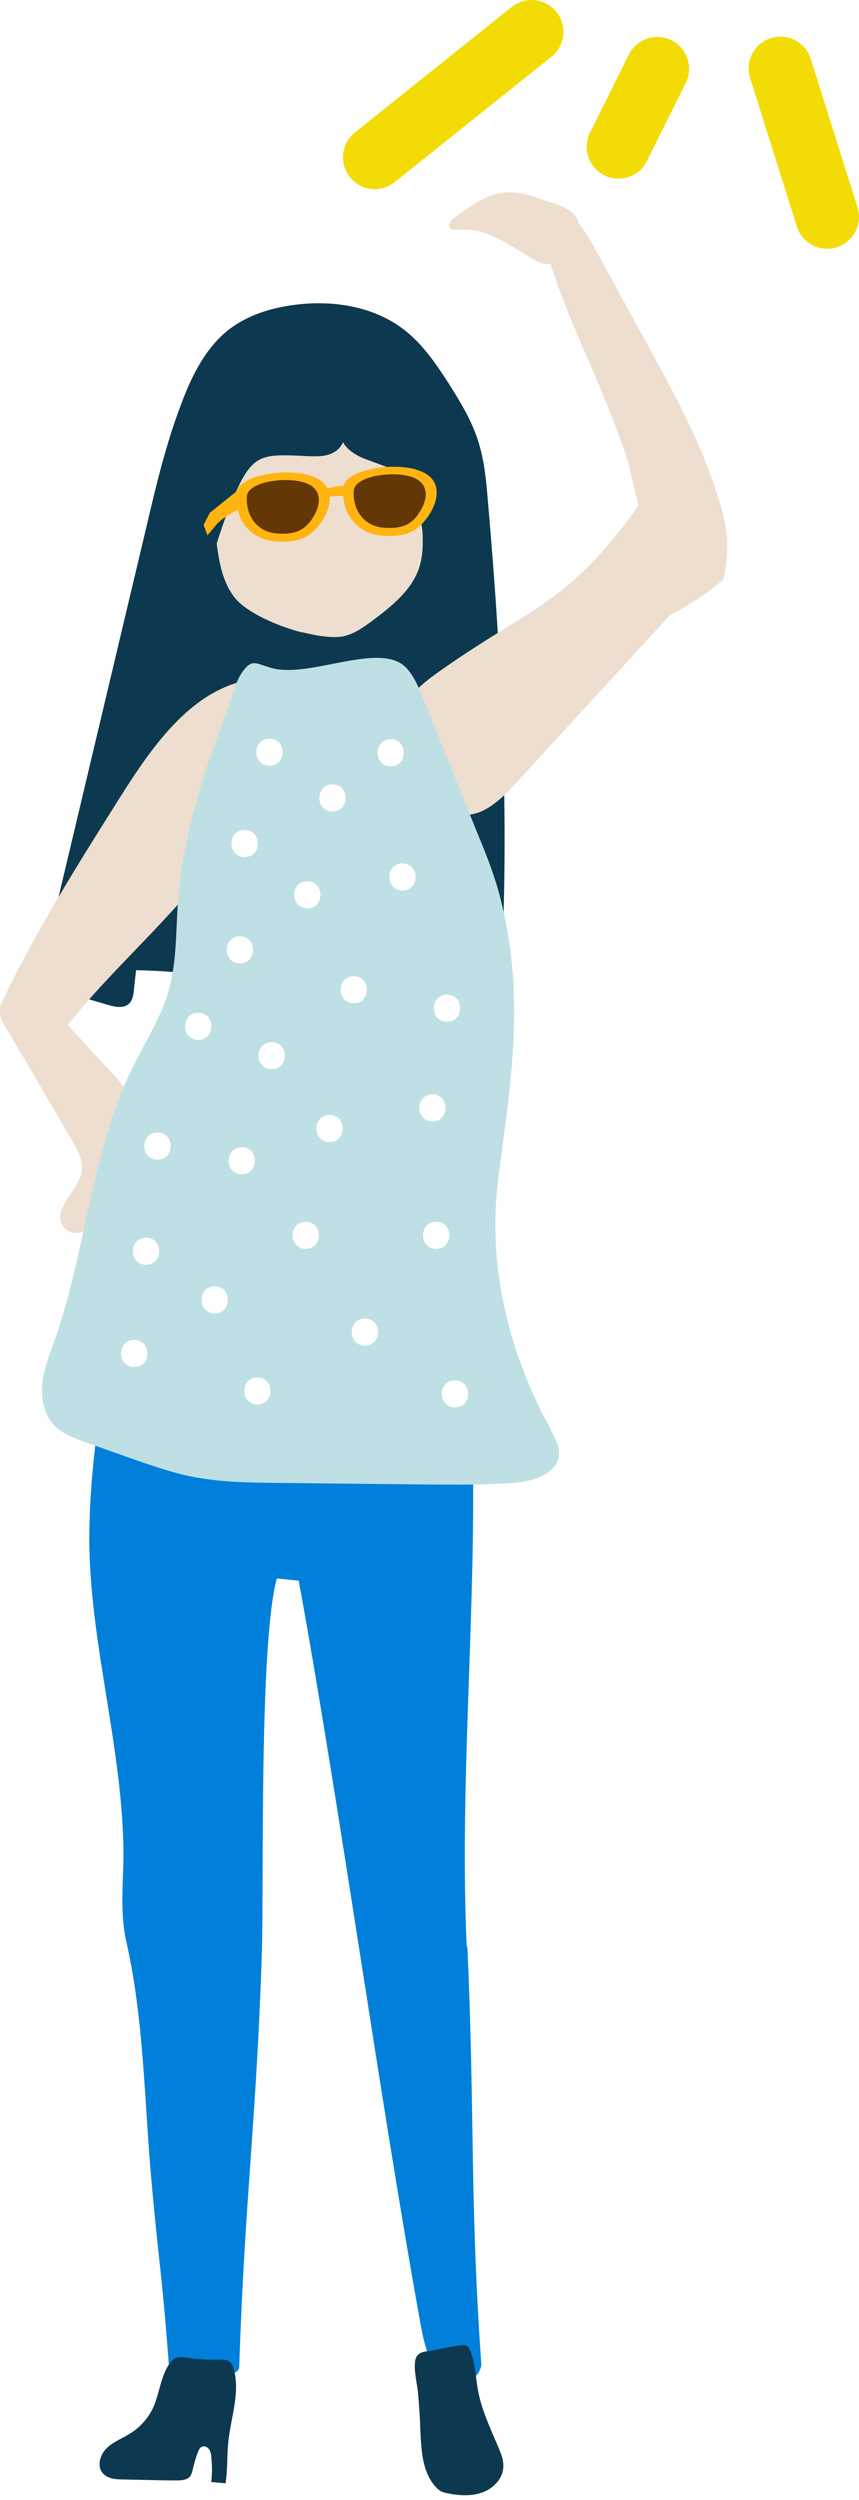 <svg xmlns="http://www.w3.org/2000/svg" xmlns:xlink="http://www.w3.org/1999/xlink" viewBox="0 0 27 78.49"><defs><style>.cls-1{fill:#fff;}.cls-2{fill:#eddecf;}.cls-3{fill:#bee0e5;}.cls-4{fill:url(#linear-gradient);}.cls-4,.cls-5{mix-blend-mode:multiply;}.cls-6{isolation:isolate;}.cls-7{fill:none;stroke:#f3dc06;stroke-linecap:round;stroke-miterlimit:10;stroke-width:2px;}.cls-8{fill:#0080db;}.cls-9{fill:#0c394f;}.cls-10{fill:#274360;}.cls-11{fill:#633706;}.cls-12{fill:#ffb410;}.cls-13{filter:url(#luminosity-noclip-2);}.cls-14{mask:url(#mask-1);}.cls-15{mask:url(#mask);}.cls-5{fill:url(#linear-gradient-2);opacity:.22;}</style><filter id="luminosity-noclip-2" x="2.31" y="75.99" width="18.37" height="2.5" color-interpolation-filters="sRGB" filterUnits="userSpaceOnUse"></filter><filter id="luminosity-noclip-3" x="2.31" y="-7209.84" width="18.37" height="32766" color-interpolation-filters="sRGB" filterUnits="userSpaceOnUse"></filter><mask id="mask-1" x="2.31" y="-7209.84" width="18.37" height="32766" maskUnits="userSpaceOnUse"></mask><linearGradient id="linear-gradient" x1="2.31" y1="77.24" x2="20.68" y2="77.24" gradientTransform="matrix(1, 0, 0, 1, 0, 0)" gradientUnits="userSpaceOnUse"><stop offset="0" stop-color="#fff"></stop><stop offset="1" stop-color="#000"></stop></linearGradient><mask id="mask" x="2.31" y="75.99" width="18.37" height="2.5" maskUnits="userSpaceOnUse"><g class="cls-13"><g class="cls-14"><path class="cls-4" d="M19.53,77.77c.38-.05,.79-.12,1.04-.41,.06-.06,.1-.14,.11-.23,0-.22-.28-.32-.5-.35-3.91-.54-7.88-.46-11.82-.69-1.56-.09-3.18-.23-4.71,.18-.47,.13-1.33,.3-1.35,.92-.01,.5,.53,.94,.94,1.11,.68,.28,1.59,.16,2.31,.17,.9,.02,1.8,.02,2.7,.02,1.76,0,3.53-.05,5.29-.16,2-.11,4-.3,5.98-.57Z"></path></g></g></mask><linearGradient id="linear-gradient-2" x1="2.31" y1="77.24" x2="20.68" y2="77.24" gradientTransform="matrix(1, 0, 0, 1, 0, 0)" gradientUnits="userSpaceOnUse"><stop offset="0" stop-color="#000"></stop><stop offset="1" stop-color="#000"></stop></linearGradient></defs><g class="cls-6"><g id="_&#x30A4;&#x30E4;&#x30FC;_2"><g id="_&#x30A4;&#x30E4;&#x30FC;_8"><g><g><g><g class="cls-15"><path class="cls-5" d="M19.53,77.77c.38-.05,.79-.12,1.04-.41,.06-.06,.1-.14,.11-.23,0-.22-.28-.32-.5-.35-3.91-.54-7.88-.46-11.82-.69-1.56-.09-3.18-.23-4.71,.18-.47,.13-1.33,.3-1.35,.92-.01,.5,.53,.94,.94,1.11,.68,.28,1.59,.16,2.31,.17,.9,.02,1.8,.02,2.7,.02,1.76,0,3.53-.05,5.29-.16,2-.11,4-.3,5.98-.57Z"></path></g><g><path class="cls-9" d="M14.72,27.84c-.59-2.92-.41-5.92-.37-8.9,.01-.8,0-1.66-.42-2.34-.11-.18-.26-.35-.46-.39-.14-.03-.28,.01-.42,.04-1.85,.42-3.76-.5-5.66-.39-.25,.01-.51,.05-.72,.19-.15,.1-.26,.23-.37,.37-1.04,1.37-1.67,3-2.18,4.65-.93,3-1.53,6.1-2.12,9.19l-.31,.57c1.46-.53,3.07-.37,4.62-.24,2.31,.2,4.63,.36,6.95,.46,.19,0,.39,.02,.58-.03,.6-.13,.99-.75,1.07-1.36,.08-.61-.07-1.22-.19-1.82Z"></path><path class="cls-2" d="M9.5,19.85c.47,.12,.91,.18,1.22,.14,.36-.05,.67-.27,.97-.49,.6-.45,1.24-.95,1.48-1.66,.14-.42,.13-.87,.1-1.31-.06-1.11-.17-2.21-.33-3.31-.08-.56-.2-1.16-.58-1.58-.64-.72-1.74-.7-2.7-.63-.95,.08-1.94,.17-2.71,.73-.8,.59-.5,1.24-.45,2.1,.07,1.08,.17,2.15,.31,3.22,.08,.61,.19,1.24,.58,1.72,.36,.44,1.27,.86,2.11,1.08Z"></path><path class="cls-8" d="M14.67,61.13c-.22-4.88,.24-9.86,.2-14.77,.14-1.7-.09-3.44-.69-5.04-.04-.1-.08-.2-.15-.28-.23-.24-.62-.11-.92,.01-2.91,1.2-6.35,.92-9-.78-.52,.8-.67,1.78-.8,2.73-.21,1.53-.44,3.07-.49,4.61h0c-.01,.34-.02,.67-.01,1,.04,1.92,.41,3.81,.7,5.71,.19,1.24,.35,2.48,.37,3.73,.01,1.02-.13,1.96,.1,2.96,.56,2.47,.56,5.16,.8,7.68,.25,2.7,.3,2.62,.51,5.32l.02,.32c.14,.04,2.21,.52,2.21-.02,.17-5.25,.54-7.72,.71-12.97,.07-2.21-.09-9.68,.47-11.78l.69,.07c1.27,6.95,2.56,16.34,3.82,23.29,.11,.61,.25,1.27,.65,1.67,.4,.39,1.15,.28,1.27-.33-.37-5.31-.2-7.83-.44-13.15Z"></path><g><path class="cls-1" d="M9,25.05s-.02,0-.03,0c0,0,.02,0,.03,0Z"></path><path class="cls-1" d="M9.06,25.03h0Z"></path><path class="cls-10" d="M9.03,25.04h0s-.03,0-.04,0c.01,0,.02,0,.03,0Z"></path></g><path class="cls-9" d="M9.63,14.32c.28,.01,.58,.03,.83-.1,.25-.12,.44-.43,.34-.69-.22,.36,.26,.72,.65,.87,.51,.19,1.02,.38,1.53,.56,1.18,5.71,.46,11.62-.27,17.41,.87,.03,1.74,.05,2.61,.08,.08,0,.17,0,.24-.05,.07-.06,.09-.17,.09-.26,.42-5.48,.16-11-.32-16.47-.05-.61-.11-1.23-.3-1.82-.2-.64-.56-1.23-.92-1.8-.4-.62-.82-1.24-1.4-1.69-.99-.77-2.34-.96-3.58-.77-.68,.1-1.35,.32-1.9,.73-.74,.56-1.18,1.43-1.51,2.3-.49,1.27-.81,2.6-1.12,3.93L1.2,30.86c.73,.25,1.46,.48,2.19,.69,.23,.07,.5,.12,.67-.04,.11-.11,.14-.28,.15-.44,.43-4.07,1.13-8.12,2.09-12.09,.28-1.16,.58-2.31,1.06-3.41,.58-1.33,.86-1.32,2.26-1.25Z"></path><path class="cls-9" d="M6.87,74.09c.11,0,.22-.02,.31,.04,.1,.06,.15,.18,.18,.3,.18,.72-.1,1.47-.18,2.21-.05,.44-.02,.89-.09,1.33l-.45-.04c.03-.26,.03-.53,0-.79,0-.08-.02-.17-.07-.24-.05-.07-.14-.11-.22-.08-.07,.03-.1,.1-.13,.17-.06,.16-.11,.33-.15,.5-.02,.09-.04,.19-.1,.27-.1,.11-.27,.12-.42,.12-.56,0-1.11-.02-1.67-.03-.24,0-.51-.02-.66-.21-.18-.22-.07-.58,.14-.78,.21-.2,.49-.3,.74-.46,.27-.17,.49-.4,.65-.68,.27-.47,.28-1.18,.64-1.58,.15-.17,.32-.14,.52-.11,.32,.05,.63,.07,.95,.05Z"></path><path class="cls-9" d="M14.55,73.63s.1,0,.14,.03c.03,.02,.04,.05,.06,.08,.2,.41,.19,.89,.28,1.34,.12,.63,.41,1.22,.66,1.82,.07,.17,.14,.35,.13,.54,0,.37-.3,.68-.64,.81-.34,.13-.72,.11-1.08,.04-.07-.01-.15-.03-.22-.06-.07-.03-.13-.09-.18-.14-.44-.48-.46-1.19-.49-1.84-.01-.37-.04-.74-.07-1.11-.03-.31-.14-.71-.09-1.02,.05-.26,.24-.28,.47-.31,.34-.05,.68-.16,1.02-.17Z"></path><path class="cls-2" d="M19.79,14.68c-.65-2.18-1.8-4.24-2.49-6.4-.16,.03-.33-.02-.53-.13-.37-.22-.73-.46-1.12-.66s-.82-.32-1.26-.28c-.1,0-.21,.02-.26-.06-.06-.11,.06-.24,.16-.32,.49-.36,1.01-.74,1.6-.79,.4-.03,.79,.1,1.16,.23,.38,.14,.96,.24,1.13,.68,0,.03,.01,.05,.02,.08,.17,.2,.3,.43,.43,.65,.57,1.04,1.14,2.08,1.71,3.12,.8,1.46,1.61,2.94,2.13,4.5,.4,1.21,.5,1.78,.27,2.89-.6,.55-1.64,1.13-1.65,1.09-1.78,1.94-3.29,3.58-4.81,5.24-.44,.48-.94,1-1.54,1.06-.89,.1-1.54-.82-1.95-1.68-.16-.33-.31-.69-.29-1.08,.04-.76,.69-1.3,1.28-1.72,3.05-2.15,4.02-2.08,6.29-5.22l-.29-1.22Z"></path><path class="cls-2" d="M8.52,21.79c-.01-.15-.04-.33-.17-.42-.1-.07-.24-.06-.37-.05-1.89,.26-3.14,2.03-4.16,3.64-1.32,2.09-2.64,4.18-3.71,6.4-.06,.12-.12,.25-.12,.39,0,.18,.09,.34,.18,.49,.71,1.2,1.41,2.4,2.12,3.61,.15,.26,.31,.55,.29,.85-.06,.67-.99,1.27-.59,1.81,.22,.3,.71,.24,.97-.02s.35-.64,.43-1c.18-.84,.36-1.67,.54-2.51,.04-.21,.09-.43,.04-.63-.06-.23-.22-.41-.38-.58l-1.46-1.59c1.3-1.64,2.9-3.02,4.21-4.66,1.31-1.64,2.33-3.64,2.19-5.73Z"></path><path class="cls-3" d="M17.34,44.93c-1.34-2.39-2.03-5.19-1.68-7.91,.4-3.13,.86-5.68,.07-8.81-.17-.68-.43-1.34-.7-1.99-.58-1.44-1.16-2.87-1.74-4.31-.13-.33-.27-.67-.51-.93-.79-.87-3.02,.32-4.22,0-.5-.13-.62-.32-.93,.1-.26,.36-.38,.96-.54,1.37-.71,1.86-1.33,3.78-1.49,5.78-.08,1-.03,2.02-.33,2.98-.24,.78-.69,1.48-1.06,2.22-1.34,2.68-1.49,5.79-2.48,8.61-.16,.46-.35,.92-.4,1.4-.05,.48,.06,1.01,.41,1.35,.25,.24,.59,.36,.91,.48,.48,.17,.96,.34,1.44,.51,.67,.23,1.33,.47,2.03,.6,.85,.16,1.71,.17,2.57,.18l4.76,.05c.9,0,1.81,.02,2.71-.05,.61-.05,1.36-.29,1.41-.89,.02-.27-.12-.52-.26-.76Z"></path><g><path class="cls-1" d="M6.23,31.8c-.55,0-.55,.85,0,.85s.55-.85,0-.85Z"></path><path class="cls-1" d="M7.54,29.4c-.55,0-.55,.85,0,.85s.55-.85,0-.85Z"></path><path class="cls-1" d="M8.54,32.72c-.55,0-.55,.85,0,.85s.55-.85,0-.85Z"></path><path class="cls-1" d="M9.66,27.67c-.55,0-.55,.85,0,.85s.55-.85,0-.85Z"></path><path class="cls-1" d="M4.95,35.56c-.55,0-.55,.85,0,.85s.55-.85,0-.85Z"></path><path class="cls-1" d="M11.12,30.65c-.55,0-.55,.85,0,.85s.55-.85,0-.85Z"></path><path class="cls-1" d="M4.59,38.86c-.55,0-.55,.85,0,.85s.55-.85,0-.85Z"></path><path class="cls-1" d="M7.6,36.02c-.55,0-.55,.85,0,.85s.55-.85,0-.85Z"></path><path class="cls-1" d="M9.61,38.36c-.55,0-.55,.85,0,.85s.55-.85,0-.85Z"></path><path class="cls-1" d="M6.75,40.39c-.55,0-.55,.85,0,.85s.55-.85,0-.85Z"></path><path class="cls-1" d="M11.47,41.4c-.55,0-.55,.85,0,.85s.55-.85,0-.85Z"></path><path class="cls-1" d="M8.09,43.25c-.55,0-.55,.85,0,.85s.55-.85,0-.85Z"></path><path class="cls-1" d="M4.22,42.07c-.55,0-.55,.85,0,.85s.55-.85,0-.85Z"></path><path class="cls-1" d="M10.36,35.01c-.55,0-.55,.85,0,.85s.55-.85,0-.85Z"></path><path class="cls-1" d="M13.71,38.36c-.55,0-.55,.85,0,.85s.55-.85,0-.85Z"></path><path class="cls-1" d="M14.3,43.34c-.55,0-.55,.85,0,.85s.55-.85,0-.85Z"></path><path class="cls-1" d="M13.59,35.21c.55,0,.55-.85,0-.85s-.55,.85,0,.85Z"></path><path class="cls-1" d="M7.69,26.06c-.55,0-.55,.85,0,.85s.55-.85,0-.85Z"></path><path class="cls-1" d="M10.45,25.48c.55,0,.55-.85,0-.85s-.55,.85,0,.85Z"></path><path class="cls-1" d="M8.47,24.04c.55,0,.55-.85,0-.85s-.55,.85,0,.85Z"></path><path class="cls-1" d="M12.28,23.21c-.55,0-.55,.85,0,.85s.55-.85,0-.85Z"></path><path class="cls-1" d="M12.65,27.11c-.55,0-.55,.85,0,.85s.55-.85,0-.85Z"></path><path class="cls-1" d="M14.05,31.23c-.55,0-.55,.85,0,.85s.55-.85,0-.85Z"></path></g></g></g><g><path class="cls-11" d="M7.67,15.56c.03-.46,1.22-.66,1.91-.47s.61,.79,.29,1.25c-.21,.29-.46,.53-1.17,.48s-1.07-.63-1.02-1.25Z"></path><path class="cls-12" d="M9.72,14.92c-.83-.23-2.25,.02-2.29,.57-.06,.75,.37,1.44,1.23,1.51,.85,.06,1.15-.22,1.41-.57,.4-.55,.49-1.27-.34-1.5Zm.08,1.39c-.2,.27-.43,.49-1.09,.44-.66-.05-.99-.59-.95-1.17,.03-.43,1.13-.62,1.77-.44,.64,.18,.57,.74,.27,1.16Z"></path><path class="cls-11" d="M11.04,15.38c.03-.46,1.22-.66,1.91-.47s.61,.79,.29,1.25c-.21,.29-.46,.53-1.17,.48s-1.07-.63-1.02-1.25Z"></path><path class="cls-12" d="M13.08,14.74c-.83-.23-2.25,.02-2.29,.57-.06,.75,.37,1.44,1.23,1.51,.85,.06,1.15-.22,1.41-.57,.4-.55,.49-1.27-.34-1.5Zm.08,1.39c-.2,.27-.43,.49-1.09,.44-.66-.05-.99-.59-.95-1.17,.03-.43,1.13-.62,1.77-.44,.64,.18,.57,.74,.27,1.16Z"></path><path class="cls-12" d="M10.13,15.38s.54-.17,.73-.11v.3s-.59,0-.66,.06-.09-.25-.07-.25Z"></path><path class="cls-12" d="M6.61,16.09l.97-.78,.07,.61s-.68,.31-.88,.59l-.25,.3-.12-.33,.2-.39Z"></path></g></g><line class="cls-7" x1="16.71" y1="1" x2="11.78" y2="4.94"></line><line class="cls-7" x1="24.53" y1="2.15" x2="26" y2="6.81"></line><line class="cls-7" x1="20.66" y1="2.16" x2="19.44" y2="4.61"></line></g></g></g></g></svg>